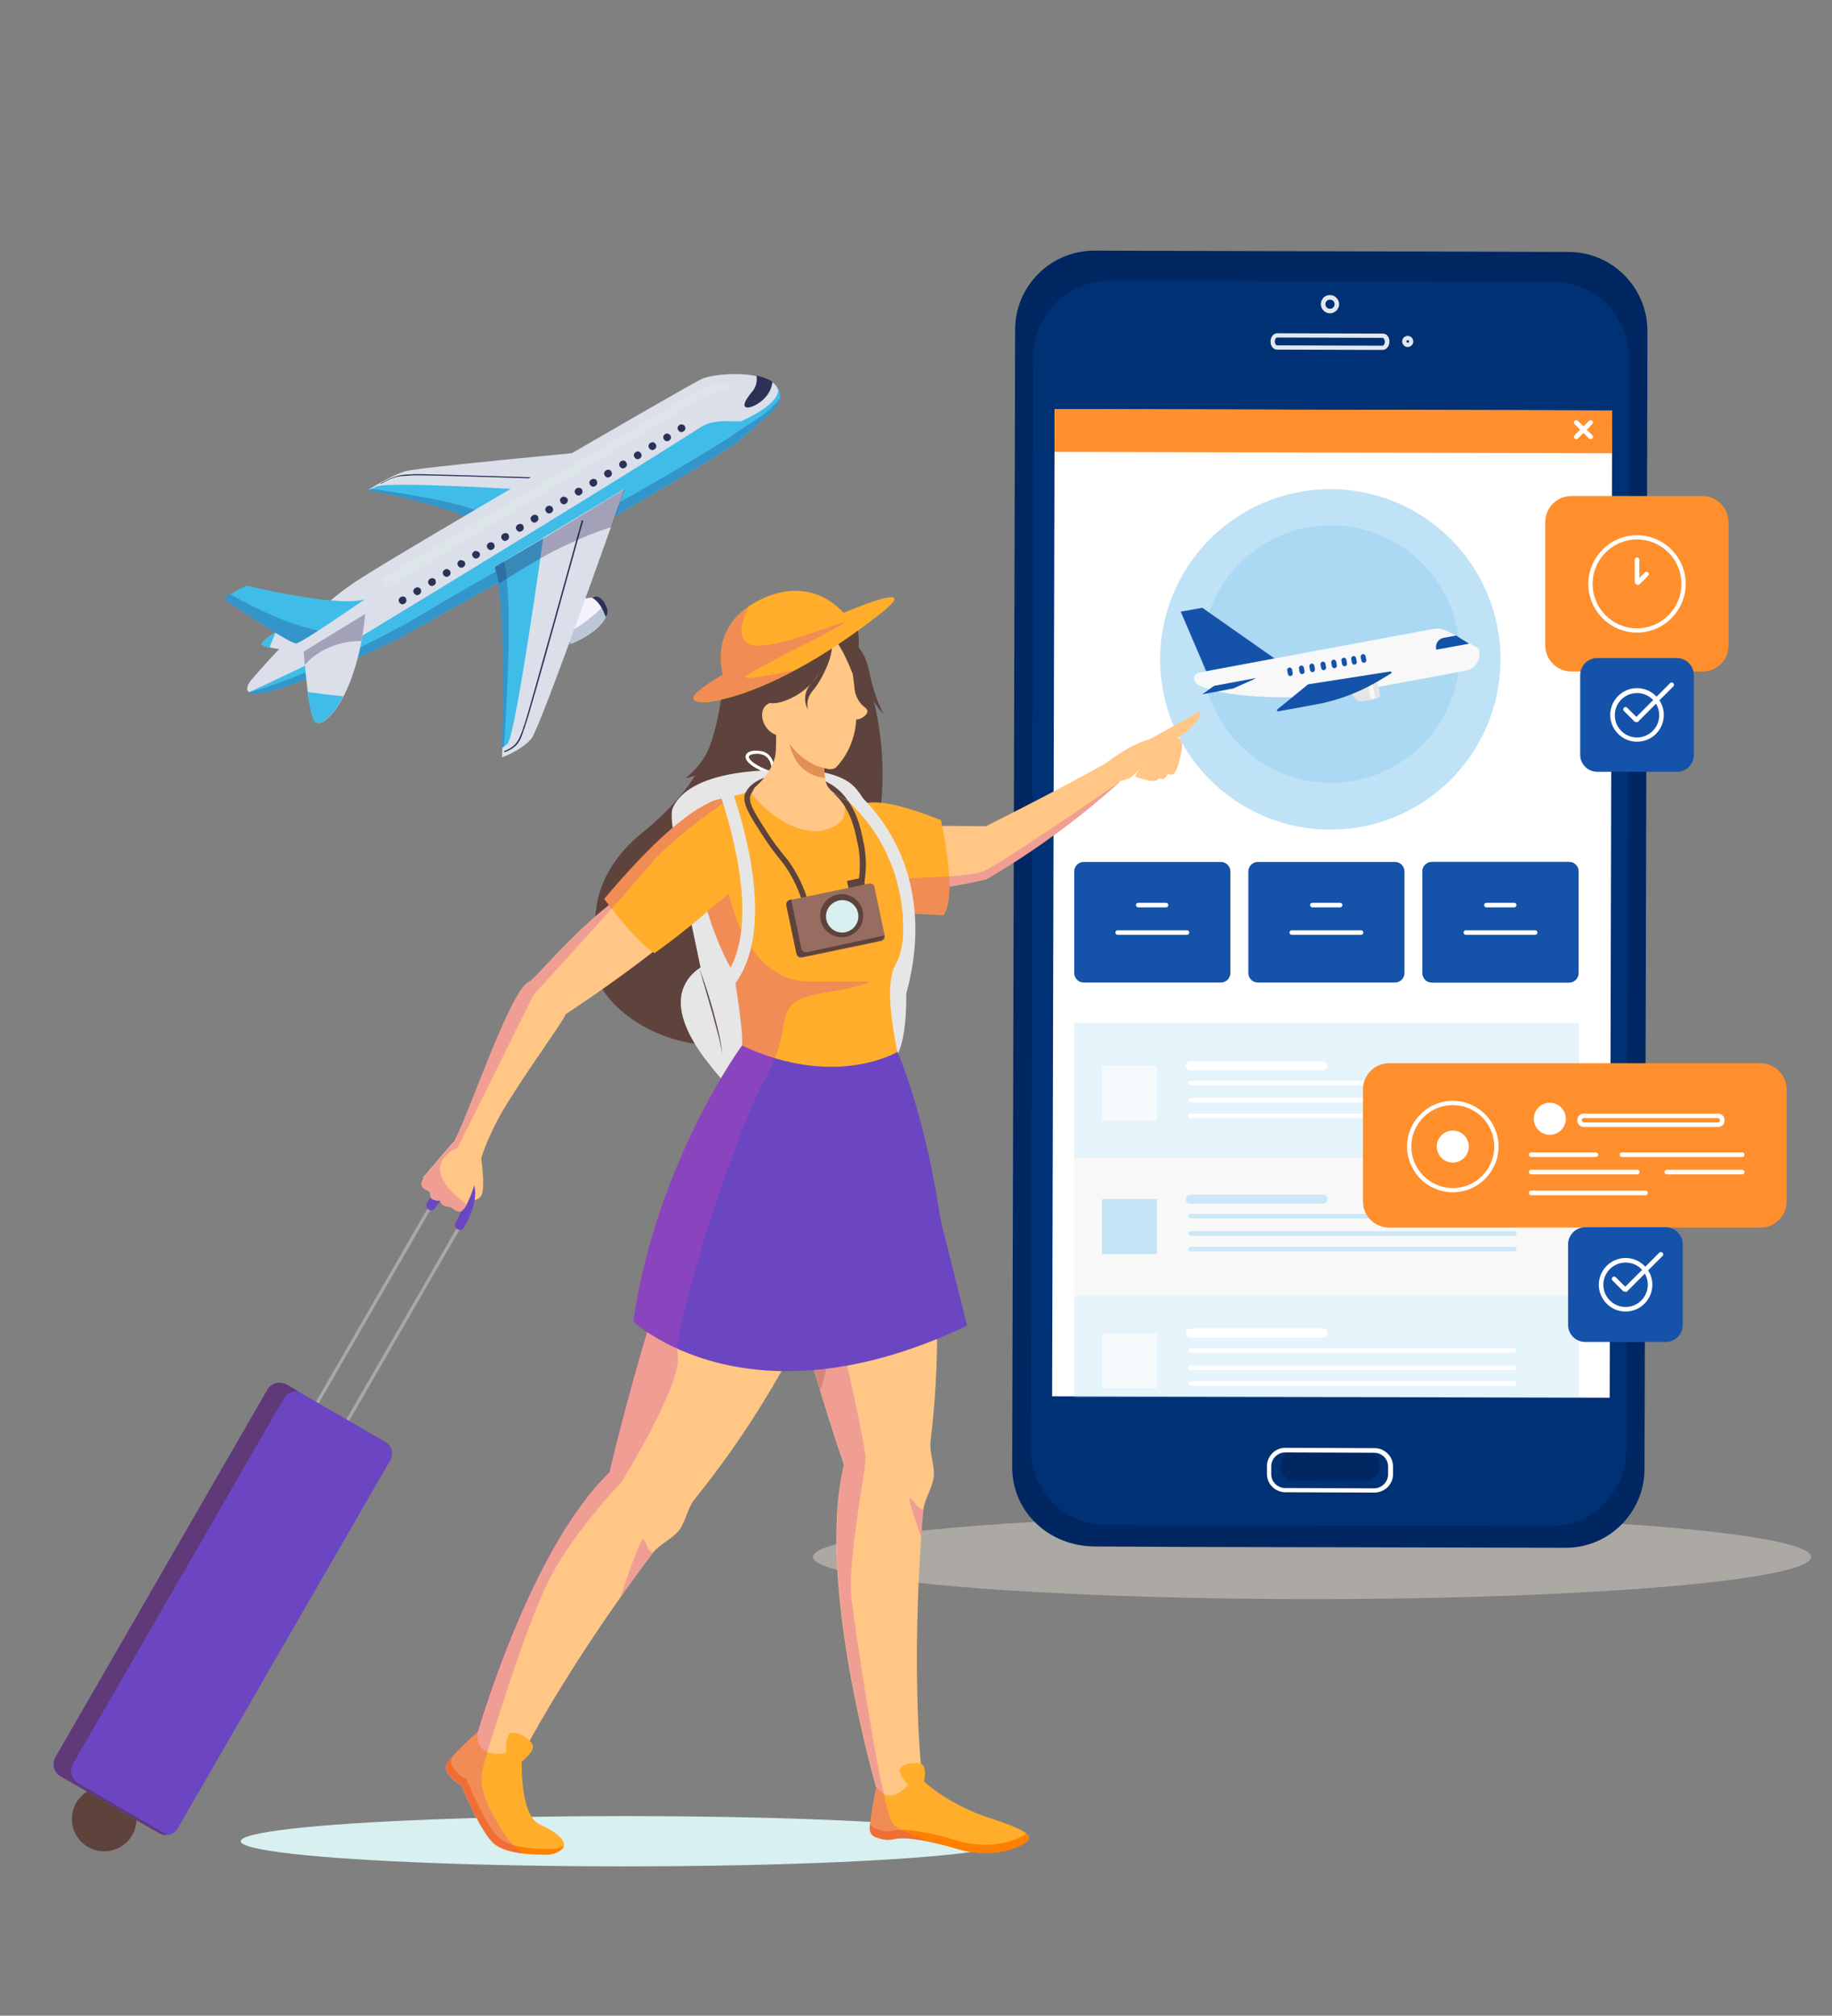 <?xml version="1.0" encoding="utf-8"?>
<!-- Generator: Adobe Illustrator 24.1.1, SVG Export Plug-In . SVG Version: 6.00 Build 0)  -->
<svg version="1.1" id="Layer_1" xmlns="http://www.w3.org/2000/svg" xmlns:xlink="http://www.w3.org/1999/xlink" x="0px" y="0px"
	 viewBox="0 0 560.9 616.9" style="enable-background:new 0 0 560.9 616.9;" xml:space="preserve">
<rect x="0" y="0" width="560.9" height="616.9" fill="#808080" stroke="none"/>
<style type="text/css">
	.st0{fill:#DBDFE9;}
	.st1{fill:#40BCE9;}
	.st2{fill:#2B3256;}
	.st3{fill:#3395CA;}
	.st4{fill:#F5F2FB;}
	.st5{fill:#BDC6D7;}
	.st6{opacity:0.32;fill:#291F4F;enable-background:new    ;}
	.st7{fill:#DDE5E8;}
	.st8{opacity:0.44;fill:#E4DDD3;}
	.st9{fill:#002761;}
	.st10{fill:#003174;}
	.st11{opacity:0.89;fill:#FFFFFF;}
	.st12{fill:#FFFFFF;}
	.st13{fill:#1553AA;}
	.st14{opacity:0.27;fill:#A2D5F2;}
	.st15{opacity:0.6;}
	.st16{fill:#F8F8F8;}
	.st17{fill:#A2D5F2;}
	.st18{opacity:0.51;fill:#A2D5F2;}
	.st19{fill:#FF8F2D;}
	.st20{opacity:0.69;fill:#A2D5F2;}
	.st21{fill:#1253A8;}
	.st22{fill:#E5E5E5;}
	.st23{opacity:0.25;fill:#FF8000;}
	.st24{fill:#FF8000;}
	.st25{fill:#FFAE68;}
	.st26{fill:#FF8326;}
	.st27{fill:#FF7E00;}
	.st28{fill:#EAEAEA;}
	.st29{fill:#001F49;}
	.st30{fill:none;stroke:#823743;stroke-linecap:round;stroke-miterlimit:10;}
	.st31{fill:#FF8123;}
	.st32{opacity:0.46;fill:#FF8B1E;}
	.st33{fill:#FF8B1E;}
	.st34{fill:#D8F0EF;}
	.st35{fill:#5E433C;}
	.st36{fill:#FFC685;}
	.st37{fill:#FFAD2B;}
	.st38{opacity:0.3;fill:#CC41B6;}
	.st39{fill:none;stroke:#A8A8A8;stroke-miterlimit:10;}
	.st40{fill:none;stroke:#6C46C2;stroke-width:3;stroke-linecap:round;stroke-miterlimit:10;}
	.st41{fill:#6C46C2;}
	.st42{fill:#E6E6E6;}
	.st43{opacity:0.17;fill:#4F0F14;}
	.st44{fill:#E09153;}
	.st45{fill:none;}
	.st46{fill:#5F3978;}
	.st47{fill:#976C61;}
</style>
<g>
	<path class="st0" d="M109,183.4l-19.7,15.7c0,0-9.5-0.8-9-2.2C80.6,195.7,87.6,190,109,183.4z"/>
	<path class="st1" d="M84.5,193.3c-2.7,1.7-4.2,3.1-4.4,3.7c-0.1,0.5,1,1,2.4,1.3C83,196.8,83.8,195,84.5,193.3z"/>
	<path class="st0" d="M181.5,138.1c0,0-52.9,4.9-57.4,6.1c-4.3,1.3-11.2,5.6-11.2,5.6s31.5,5.7,33.4,11.1L181.5,138.1z"/>
	<g>
		<path class="st2" d="M168.8,146.6c-0.5,0-39.3-1.3-42.5-1.1c-0.3,0-0.6,0-1.1,0.1c-2.7,0.1-4.3,0-8.6,2.5l0-0.2
			c4.5-2.5,6.2-2.6,8.9-2.7c0.3,0,0.6,0,1.1-0.1c3.2-0.1,42,1.2,42.5,1.1L168.8,146.6z"/>
	</g>
	<path class="st1" d="M112.8,150c0.9-0.4,1.6-0.7,2.5-1.1c4-1.7,47.2,1.1,47.2,1.1l-16,11C145,156.7,120.2,151.4,112.8,150z"/>
	<path class="st3" d="M149.3,158.3c-3.1-4-27.8-7.6-35.6-8.7c-0.3,0.2-0.6,0.2-0.9,0.4c7.1,1.4,30.1,6.4,33.4,10.5
		C147.3,159.8,148.3,159,149.3,158.3z"/>
	<g>
		<g>
			<path class="st4" d="M185.4,184.9c-0.4-0.6-3-4.6-11.9,0.8c-9.4,5.8-8.8,11.3-8.8,11.5l0,0l0,0l0,0l0,0c0.2,0.1,4.8,3.3,14.3-2.2
				C188.3,189.5,185.5,185.2,185.4,184.9z"/>
			<path class="st5" d="M185.4,184.9c0,0-4.4,4.5-9,7.3c-4.9,3-8.8,4.4-11.8,4.7c0,0.2,0,0.3,0,0.3l0,0l0,0l0,0l0,0
				c0.2,0.1,4.8,3.3,14.3-2.2C188.3,189.5,185.5,185.2,185.4,184.9z"/>
			<path class="st2" d="M185.4,188.8c0,0,0.7-1,0.6-1.4c0.2-1.4-1.2-4.2-3.1-4.8c-0.5-0.1-1.6,0.3-1.6,0.3
				C183.3,184.1,184.7,186.5,185.4,188.8z"/>
		</g>
		<path class="st6" d="M171.1,187.3c-6,4.4-6.5,8.4-6.5,9.6l0,0c0,0.2,0,0.3,0,0.3l0,0l0,0l0,0l0,0c0.2,0.1,3.5,2.3,10.3-0.2
			C172.5,194.6,171.3,190.9,171.1,187.3z"/>
	</g>
	<path class="st0" d="M76.6,208.5c0,0,17.3-20.8,32.9-30.9c15.6-10.1,100.5-59.3,105.1-61.5c4.5-2.2,20.3-2.8,23.3,2.4
		c3,5.4-3.3,8.3-10.5,15.3c-7.2,6.8-105.8,61.7-105.8,61.7S68,221.5,76.6,208.5z"/>
	<path class="st1" d="M238.1,118.5c0,0,2.5,4.1-10.9,10.3c-1.3,0.6-8.3-1-12.6,1.9c-21.2,13.6-78,48.3-100.6,62
		c-6.2,3.8-12.6,7.2-19.2,10.4l-18.6,8.8c4.5,3.6,45.6-16.3,45.6-16.3s98.6-54.9,105.8-61.7C234.8,126.8,241.1,123.7,238.1,118.5z"
		/>
	<g>
		<path class="st3" d="M238.3,118.8c0-0.2,0-0.2-0.2-0.3C238.1,118.7,238.1,118.7,238.3,118.8L238.3,118.8z"/>
		<path class="st3" d="M226.2,131.9c-11.1,7.9-47.6,28.1-75.7,43.8c-10.3,5.7-20.8,12.1-26.4,15.3c-32.3,17.5-48,20.9-48,20.9
			c4.5,3.6,45.6-16.3,45.6-16.3s98.6-54.9,105.8-61.7c5.5-5.3,10.6-8.3,11.2-11.8C234.4,127.2,232.9,127.3,226.2,131.9z"/>
	</g>
	<path class="st2" d="M231.6,114.9c0.2,1.2,0.2,3-1.1,4.7c-2.4,2.8-3.7,5.3-1.3,5.1c2-0.2,6.9-3.1,7.3-7.9
		C235.3,116,233.6,115.4,231.6,114.9z"/>
	<path class="st1" d="M111.7,183.4c0,0-18.9,13.1-20.9,13.5c-1.8,0.3-17.6-10.4-21.4-13.2c-0.5-0.3-0.4-0.9,0.1-1.2
		c1.7-1.1,5.5-3.3,6.3-3.2C76.7,179.5,103.6,186,111.7,183.4z"/>
	<path class="st3" d="M70.4,181.8c-0.4,0.2-0.7,0.5-1,0.7c-0.4,0.3-0.5,1-0.1,1.2c3.9,2.7,19.8,13.5,21.4,13.2
		c0.7-0.2,3.4-1.8,6.7-3.9C87.8,190.9,79.1,186.7,70.4,181.8z"/>
	<g>
		<path class="st2" d="M123,182.6c-0.7,0.2-1.1,0.9-0.9,1.4c0.2,0.7,0.9,1.1,1.4,0.9c0.7-0.2,1.1-0.9,0.9-1.4
			C124.4,182.8,123.6,182.4,123,182.6z"/>
		<path class="st2" d="M127.5,179.8c-0.7,0.2-1.1,0.9-0.9,1.4c0.2,0.7,0.9,1.1,1.4,0.9c0.7-0.2,1.1-0.9,0.9-1.4
			C128.9,180,128.1,179.6,127.5,179.8z"/>
		<path class="st2" d="M132,177c-0.7,0.2-1.1,0.9-0.9,1.4c0.2,0.7,0.9,1.1,1.4,0.9c0.7-0.2,1.1-0.9,0.9-1.4
			C133.4,177.2,132.6,176.8,132,177z"/>
		<path class="st2" d="M136.5,174.2c-0.7,0.2-1.1,0.9-0.9,1.4c0.2,0.7,0.9,1.1,1.4,0.9c0.7-0.2,1.1-0.9,0.9-1.4
			C137.9,174.6,137.1,174,136.5,174.2z"/>
		<path class="st2" d="M141,171.4c-0.7,0.2-1.1,0.9-0.9,1.4c0.2,0.7,0.9,1.1,1.4,0.9c0.7-0.2,1.1-0.9,0.9-1.4
			C142.4,171.8,141.6,171.4,141,171.4z"/>
		<path class="st2" d="M145.5,168.6c-0.7,0.2-1.1,0.9-0.9,1.4c0.2,0.7,0.9,1.1,1.4,0.9c0.7-0.2,1.1-0.9,0.9-1.4
			C146.9,169,146.2,168.6,145.5,168.6z"/>
		<path class="st2" d="M150,166c-0.7,0.2-1.1,0.9-0.9,1.4c0.2,0.7,0.9,1.1,1.4,0.9c0.7-0.2,1.1-0.9,0.9-1.4
			C151.3,166.2,150.7,165.8,150,166z"/>
		<path class="st2" d="M154.4,163.2c-0.7,0.2-1.1,0.9-0.9,1.4c0.2,0.7,0.9,1.1,1.4,0.9c0.7-0.2,1.1-0.9,0.9-1.4
			C155.8,163.4,155.2,163,154.4,163.2z"/>
		<path class="st2" d="M158.9,160.4c-0.7,0.2-1.1,0.9-0.9,1.4c0.2,0.7,0.9,1.1,1.4,0.9c0.7-0.2,1.1-0.9,0.9-1.4
			C160.3,160.6,159.7,160.2,158.9,160.4z"/>
		<path class="st2" d="M163.4,157.6c-0.7,0.2-1.1,0.9-0.9,1.4c0.2,0.7,0.9,1.1,1.4,0.9c0.7-0.2,1.1-0.9,0.9-1.4
			C164.8,157.8,164.2,157.4,163.4,157.6z"/>
		<path class="st2" d="M167.9,154.8c-0.7,0.2-1.1,0.9-0.9,1.4c0.2,0.7,0.9,1.1,1.4,0.9c0.7-0.2,1.1-0.9,0.9-1.4
			C169.3,155.2,168.6,154.6,167.9,154.8z"/>
		<path class="st2" d="M172.4,152c-0.7,0.2-1.1,0.9-0.9,1.4c0.2,0.7,0.9,1.1,1.4,0.9c0.7-0.2,1.1-0.9,0.9-1.4
			C173.8,152.4,173.1,152,172.4,152z"/>
		<path class="st2" d="M176.9,149.3c-0.7,0.2-1.1,0.9-0.9,1.4c0.2,0.7,0.9,1.1,1.4,0.9c0.7-0.2,1.1-0.9,0.9-1.4
			C178.3,149.6,177.6,149.2,176.9,149.3z"/>
		<path class="st2" d="M181.4,146.6c-0.7,0.2-1.1,0.9-0.9,1.4c0.2,0.7,0.9,1.1,1.4,0.9c0.7-0.2,1.1-0.9,0.9-1.4
			C182.8,146.8,182.1,146.4,181.4,146.6z"/>
		<path class="st2" d="M185.9,143.8c-0.7,0.2-1.1,0.9-0.9,1.4c0.2,0.7,0.9,1.1,1.4,0.9c0.7-0.2,1.1-0.9,0.9-1.4
			C187.2,144,186.6,143.6,185.9,143.8z"/>
		<path class="st2" d="M190.5,141c-0.7,0.2-1.1,0.9-0.9,1.4c0.2,0.7,0.9,1.1,1.4,0.9c0.7-0.2,1.1-0.9,0.9-1.4
			C191.7,141.2,191.1,140.8,190.5,141z"/>
		<path class="st2" d="M195,138.2c-0.7,0.2-1.1,0.9-0.9,1.4c0.2,0.7,0.9,1.1,1.4,0.9c0.7-0.2,1.1-0.9,0.9-1.4
			C196.2,138.4,195.6,138,195,138.2z"/>
		<path class="st2" d="M199.5,135.4c-0.7,0.2-1.1,0.9-0.9,1.4c0.2,0.7,0.9,1.1,1.4,0.9c0.7-0.2,1.1-0.9,0.9-1.4
			C200.7,135.6,200.1,135.2,199.5,135.4z"/>
		<path class="st2" d="M204,132.7c-0.7,0.2-1.1,0.9-0.9,1.4c0.2,0.7,0.9,1.1,1.4,0.9c0.7-0.2,1.1-0.9,0.9-1.4
			C205.2,133,204.6,132.6,204,132.7z"/>
		<path class="st2" d="M208.4,129.9c-0.7,0.2-1.1,0.9-0.9,1.4c0.2,0.7,0.9,1.1,1.4,0.9c0.7-0.2,1.1-0.9,0.9-1.4
			C209.7,130.2,209.1,129.8,208.4,129.9z"/>
	</g>
	<path class="st0" d="M111.9,188l-18.8,11.5c0,0,1.1,20.7,3.9,21.7C99.6,222.3,109.1,213.5,111.9,188z"/>
	<path class="st6" d="M110.6,196.2c0.6-2.5,0.9-5.2,1.2-8.3l-18.8,11.5c0,0,0.1,1.7,0.3,4.1C97.3,198.8,104.4,196,110.6,196.2z"/>
	<path class="st1" d="M94.1,211.8c0.7,4.7,1.5,8.8,2.7,9.4c1.6,0.6,5-1.8,8.3-8.1C101.4,212.7,97.8,212.3,94.1,211.8z"/>
	<g>
		<g>
			<path class="st0" d="M191.2,149.6c0,0-25.5,72.5-28.4,76.3c-2.8,3.6-9.1,5.9-9.1,5.9s2.1-50-2.4-58.2L191.2,149.6z"/>
			<path class="st1" d="M153.8,228.9c0.6-0.5,1-0.8,1.6-1.3c2.5-2.5,10.9-62.9,10.9-62.9l-14.9,8.9
				C154.9,180.6,154.1,218.1,153.8,228.9z"/>
			<path class="st3" d="M154.3,228.3c0.8-11.2,2.8-46,0-56.5l-2.9,1.8c0,0.3,0.2,0.7,0.2,1c3.1,8.9,2.4,43.1,2,53.9
				c0,0.2,0,0.3,0,0.3C153.9,228.7,154.2,228.4,154.3,228.3z"/>
			<g>
				<path class="st2" d="M154.5,230.2l-0.2-0.3c4-1.5,4.6-3.6,5.8-6.8c0.1-0.5,0.2-0.8,0.4-1.2c1.4-3.9,17.4-61.9,17.6-62.6l0.5,0
					c-0.3,0.6-16.2,58.9-17.8,62.8c-0.1,0.5-0.2,0.8-0.4,1.2C159.4,226.5,158.6,228.7,154.5,230.2z"/>
			</g>
		</g>
		<path class="st6" d="M151.5,173.5c0,0,0.6,2.1,0.7,2.5c0.2,0.7,0.3,1.6,0.5,2.5c0.2,0,0,0,0.2,0c5.4-3.3,10.4-6.6,16.4-9.7
			c5.3-2.7,12-5.7,17.9-7.5c2.5-7,4.2-11.7,4.2-11.7l-24.9,15.1l0,0L151.5,173.5z"/>
	</g>
	<path class="st7" d="M223,117.9c0,0-4.8-1.1-8.7,1.2c-3.9,2.3-97.5,58-97.5,58l0.9,3.4c0,0,96.8-58.5,97.7-59
		C216.2,120.9,224.9,118.8,223,117.9z"/>
</g>
<ellipse class="st8" cx="401.7" cy="476.5" rx="152.8" ry="12.9"/>
<g>
	<g>
		<g>
			<g>
				<path class="st9" d="M504.9,191.7L504.9,191.7c-1,0-1.8-0.8-1.8-1.8l0.1-26c0-1,0.8-1.8,1.8-1.8l0,0c1,0,1.8,0.8,1.8,1.8
					l-0.1,26C506.6,190.9,505.8,191.7,504.9,191.7z"/>
			</g>
			<path class="st9" d="M479.2,473.7c-29.4-0.1-58.8-0.1-88.3-0.2c-18.6,0-37.2-0.1-55.8-0.2c-13.6-0.1-25.2-10.2-25.2-24.3
				l0.9-348.1c0-13.4,10.9-24.2,24.3-24.2l145.1,0.4c13.4,0,24.2,10.9,24.2,24.3l-0.9,348.1C503.5,462.9,492.6,473.8,479.2,473.7z"
				/>
			<path class="st10" d="M475,467l-136.6-0.3c-12.6,0-22.8-10.5-22.8-23.3l0.8-334.2c0-12.8,10.3-23.2,22.9-23.2l136.6,0.3
				c12.6,0,22.8,10.5,22.8,23.3l-0.8,334.2C497.8,456.6,487.6,467,475,467z"/>
			<g>
				<g>
					<path class="st11" d="M407.2,95.9C407.2,95.9,407.2,95.9,407.2,95.9c-1.5,0-2.8-1.3-2.8-2.8c0-0.7,0.3-1.4,0.8-2
						c0.5-0.5,1.2-0.8,2-0.8c0,0,0,0,0,0c1.5,0,2.8,1.3,2.8,2.8C410,94.6,408.7,95.9,407.2,95.9z M407.2,91.7c-0.4,0-0.7,0.1-1,0.4
						c-0.3,0.3-0.4,0.6-0.4,1c0,0.8,0.6,1.4,1.4,1.4c0,0,0,0,0,0c0.8,0,1.4-0.6,1.4-1.4C408.6,92.3,408,91.7,407.2,91.7
						C407.2,91.7,407.2,91.7,407.2,91.7z"/>
					<path class="st11" d="M431,106.2c-0.5,0-0.9-0.2-1.2-0.5c-0.3-0.3-0.5-0.8-0.5-1.2c0-1,0.8-1.7,1.7-1.7c0,0,0,0,0,0
						c0.5,0,0.9,0.2,1.2,0.5c0.3,0.3,0.5,0.8,0.5,1.2c0,0.5-0.2,0.9-0.5,1.2C431.9,106,431.4,106.2,431,106.2z M431,104.1
						c-0.2,0-0.4,0.2-0.4,0.4c0,0.2,0.2,0.4,0.4,0.4c0,0,0,0,0,0c0.1,0,0.2,0,0.3-0.1c0.1-0.1,0.1-0.2,0.1-0.3c0-0.1,0-0.2-0.1-0.3
						C431.2,104.1,431.1,104.1,431,104.1L431,104.1z"/>
					<path class="st11" d="M423.3,107.1C423.3,107.1,423.3,107.1,423.3,107.1L391,107c-0.6,0-1.2-0.3-1.5-0.8
						c-0.4-0.5-0.5-1.1-0.5-1.7c0-1.4,0.9-2.5,2.1-2.5c0,0,0,0,0,0l32.3,0.1c0.6,0,1.2,0.3,1.5,0.8c0.4,0.5,0.5,1.1,0.5,1.7
						C425.4,105.9,424.5,107.1,423.3,107.1z M391,103.3c-0.3,0-0.7,0.5-0.7,1.2c0,0.3,0.1,0.7,0.3,0.9c0.1,0.1,0.2,0.3,0.4,0.3
						l32.3,0.1c0,0,0,0,0,0c0.3,0,0.7-0.5,0.7-1.2c0-0.3-0.1-0.7-0.3-0.9c-0.1-0.1-0.2-0.3-0.4-0.3L391,103.3
						C391,103.3,391,103.3,391,103.3z"/>
				</g>
			</g>
			<g>
				<path class="st9" d="M392.1,448.5L392.1,448.5c0-2.6,2.1-4.7,4.7-4.7l20.8,0.1c2.6,0,4.7,2.1,4.7,4.7l0,0c0,2.6-2.1,4.7-4.7,4.7
					l-20.8-0.1C394.2,453.2,392.1,451.1,392.1,448.5z"/>
				<path class="st12" d="M420.8,456.8C420.8,456.8,420.8,456.8,420.8,456.8l-27.3-0.1c-1.5,0-2.9-0.6-4-1.7c-1.1-1.1-1.6-2.5-1.6-4
					l0-2.3c0-1.5,0.6-2.9,1.7-4c1.1-1.1,2.5-1.6,4-1.6c0,0,0,0,0,0l27.3,0.1c1.5,0,2.9,0.6,4,1.7c1.1,1.1,1.6,2.5,1.6,4l0,2.3
					c0,1.5-0.6,2.9-1.7,4C423.7,456.2,422.3,456.8,420.8,456.8z M393.5,444.5c-2.3,0-4.3,1.9-4.3,4.3l0,2.3c0,1.1,0.4,2.2,1.2,3
					c0.8,0.8,1.9,1.3,3,1.3l27.3,0.1c0,0,0,0,0,0c2.3,0,4.3-1.9,4.3-4.3l0-2.3c0-1.1-0.4-2.2-1.2-3c-0.8-0.8-1.9-1.3-3-1.3
					L393.5,444.5C393.5,444.5,393.5,444.5,393.5,444.5z"/>
			</g>
		</g>
		
			<rect x="256.8" y="191.1" transform="matrix(2.517396e-03 -1 1 2.517396e-03 130.38 683.651)" class="st12" width="302.1" height="170.7"/>
		<g>
			<g>
				<g>
					<g>
						<path class="st13" d="M427.1,300.7h-42c-1.6,0-2.9-1.3-2.9-2.9v-31.1c0-1.6,1.3-2.9,2.9-2.9h42c1.6,0,2.9,1.3,2.9,2.9v31.1
							C430,299.4,428.7,300.7,427.1,300.7z"/>
					</g>
					<path class="st12" d="M410.3,277.7h-8.5c-0.4,0-0.7-0.3-0.7-0.7c0-0.4,0.3-0.7,0.7-0.7h8.5c0.4,0,0.7,0.3,0.7,0.7
						C411,277.4,410.7,277.7,410.3,277.7z"/>
					<path class="st12" d="M416.7,286.1h-21.2c-0.4,0-0.7-0.3-0.7-0.7c0-0.4,0.3-0.7,0.7-0.7h21.2c0.4,0,0.7,0.3,0.7,0.7
						C417.4,285.8,417.1,286.1,416.7,286.1z"/>
				</g>
				<g>
					<g>
						<path class="st13" d="M373.8,300.7h-42c-1.6,0-2.9-1.3-2.9-2.9v-31.1c0-1.6,1.3-2.9,2.9-2.9h42c1.6,0,2.9,1.3,2.9,2.9v31.1
							C376.7,299.4,375.4,300.7,373.8,300.7z"/>
					</g>
					<path class="st12" d="M357,277.7h-8.5c-0.4,0-0.7-0.3-0.7-0.7c0-0.4,0.3-0.7,0.7-0.7h8.5c0.4,0,0.7,0.3,0.7,0.7
						C357.7,277.4,357.4,277.7,357,277.7z"/>
					<path class="st12" d="M363.4,286.1h-21.2c-0.4,0-0.7-0.3-0.7-0.7c0-0.4,0.3-0.7,0.7-0.7h21.2c0.4,0,0.7,0.3,0.7,0.7
						C364.1,285.8,363.8,286.1,363.4,286.1z"/>
				</g>
				<g>
					<g>
						<path class="st13" d="M480.4,300.7h-42c-1.6,0-2.9-1.3-2.9-2.9v-31.1c0-1.6,1.3-2.9,2.9-2.9h42c1.6,0,2.9,1.3,2.9,2.9v31.1
							C483.3,299.4,482,300.7,480.4,300.7z"/>
					</g>
					<path class="st12" d="M463.6,277.7h-8.5c-0.4,0-0.7-0.3-0.7-0.7c0-0.4,0.3-0.7,0.7-0.7h8.5c0.4,0,0.7,0.3,0.7,0.7
						C464.3,277.4,464,277.7,463.6,277.7z"/>
					<path class="st12" d="M470,286.1h-21.2c-0.4,0-0.7-0.3-0.7-0.7c0-0.4,0.3-0.7,0.7-0.7H470c0.4,0,0.7,0.3,0.7,0.7
						C470.7,285.8,470.4,286.1,470,286.1z"/>
				</g>
				<g>
					<g>
						<path class="st13" d="M480.4,300.7h-42c-1.6,0-2.9-1.3-2.9-2.9v-31.1c0-1.6,1.3-2.9,2.9-2.9h42c1.6,0,2.9,1.3,2.9,2.9v31.1
							C483.3,299.4,482,300.7,480.4,300.7z"/>
					</g>
					<path class="st12" d="M463.6,277.7h-8.5c-0.4,0-0.7-0.3-0.7-0.7c0-0.4,0.3-0.7,0.7-0.7h8.5c0.4,0,0.7,0.3,0.7,0.7
						C464.3,277.4,464,277.7,463.6,277.7z"/>
					<path class="st12" d="M470,286.1h-21.2c-0.4,0-0.7-0.3-0.7-0.7c0-0.4,0.3-0.7,0.7-0.7H470c0.4,0,0.7,0.3,0.7,0.7
						C470.7,285.8,470.4,286.1,470,286.1z"/>
				</g>
				<g>
					<rect x="328.9" y="313.1" class="st14" width="154.5" height="42.2"/>
					<g>
						<g class="st15">
							<rect x="337.4" y="326.2" class="st12" width="16.8" height="16.8"/>
						</g>
						<path class="st12" d="M405,327.6h-40.5c-0.8,0-1.4-0.6-1.4-1.4c0-0.8,0.6-1.4,1.4-1.4H405c0.8,0,1.4,0.6,1.4,1.4
							C406.4,327,405.8,327.6,405,327.6z"/>
						<path class="st12" d="M463.6,337.4h-99.1c-0.4,0-0.7-0.3-0.7-0.7c0-0.4,0.3-0.7,0.7-0.7h99.1c0.4,0,0.7,0.3,0.7,0.7
							C464.3,337.1,464,337.4,463.6,337.4z"/>
						<path class="st12" d="M463.6,332.2h-99.1c-0.4,0-0.7-0.3-0.7-0.7c0-0.4,0.3-0.7,0.7-0.7h99.1c0.4,0,0.7,0.3,0.7,0.7
							C464.3,331.9,464,332.2,463.6,332.2z"/>
						<path class="st12" d="M463.6,342.2h-99.1c-0.4,0-0.7-0.3-0.7-0.7c0-0.4,0.3-0.7,0.7-0.7h99.1c0.4,0,0.7,0.3,0.7,0.7
							C464.3,341.9,464,342.2,463.6,342.2z"/>
					</g>
				</g>
				<g>
					<rect x="328.9" y="396.5" class="st14" width="154.5" height="31.2"/>
					<g>
						<g class="st15">
							<rect x="337.4" y="408.1" class="st12" width="16.8" height="16.8"/>
						</g>
						<path class="st12" d="M405,409.4h-40.5c-0.8,0-1.4-0.6-1.4-1.4c0-0.8,0.6-1.4,1.4-1.4H405c0.8,0,1.4,0.6,1.4,1.4
							C406.4,408.8,405.8,409.4,405,409.4z"/>
						<path class="st12" d="M463.6,419.3h-99.1c-0.4,0-0.7-0.3-0.7-0.7c0-0.4,0.3-0.7,0.7-0.7h99.1c0.4,0,0.7,0.3,0.7,0.7
							C464.3,419,464,419.3,463.6,419.3z"/>
						<path class="st12" d="M463.6,414h-99.1c-0.4,0-0.7-0.3-0.7-0.7c0-0.4,0.3-0.7,0.7-0.7h99.1c0.4,0,0.7,0.3,0.7,0.7
							C464.3,413.7,464,414,463.6,414z"/>
						<path class="st12" d="M463.6,424.1h-99.1c-0.4,0-0.7-0.3-0.7-0.7c0-0.4,0.3-0.7,0.7-0.7h99.1c0.4,0,0.7,0.3,0.7,0.7
							C464.3,423.8,464,424.1,463.6,424.1z"/>
					</g>
				</g>
				<g>
					<g>
						<rect x="328.9" y="354.3" class="st16" width="154.5" height="42.2"/>
					</g>
					<g>
						<g class="st15">
							<rect x="337.4" y="367" class="st17" width="16.8" height="16.8"/>
						</g>
						<path class="st18" d="M405,368.4h-40.5c-0.8,0-1.4-0.6-1.4-1.4c0-0.8,0.6-1.4,1.4-1.4H405c0.8,0,1.4,0.6,1.4,1.4
							C406.4,367.7,405.8,368.4,405,368.4z"/>
						<path class="st18" d="M463.6,378.2h-99.1c-0.4,0-0.7-0.3-0.7-0.7c0-0.4,0.3-0.7,0.7-0.7h99.1c0.4,0,0.7,0.3,0.7,0.7
							C464.3,377.9,464,378.2,463.6,378.2z"/>
						<path class="st18" d="M463.6,372.9h-99.1c-0.4,0-0.7-0.3-0.7-0.7c0-0.4,0.3-0.7,0.7-0.7h99.1c0.4,0,0.7,0.3,0.7,0.7
							C464.3,372.6,464,372.9,463.6,372.9z"/>
						<path class="st18" d="M463.6,383h-99.1c-0.4,0-0.7-0.3-0.7-0.7c0-0.4,0.3-0.7,0.7-0.7h99.1c0.4,0,0.7,0.3,0.7,0.7
							C464.3,382.7,464,383,463.6,383z"/>
					</g>
				</g>
			</g>
		</g>
		<g>
			
				<rect x="401.7" y="46.6" transform="matrix(2.516571e-03 -1 1 2.516571e-03 275.259 539.87)" class="st19" width="13.1" height="170.7"/>
			<g>
				<path class="st12" d="M487,134.4c-0.2,0-0.4-0.1-0.5-0.2l-4.4-4.4c-0.3-0.3-0.3-0.7,0-1c0.3-0.3,0.7-0.3,1,0l4.4,4.4
					c0.3,0.3,0.3,0.7,0,1C487.3,134.4,487.1,134.4,487,134.4z"/>
				<path class="st12" d="M482.6,134.4c-0.2,0-0.4-0.1-0.5-0.2c-0.3-0.3-0.3-0.7,0-1l4.4-4.4c0.3-0.3,0.7-0.3,1,0
					c0.3,0.3,0.3,0.7,0,1l-4.4,4.4C482.9,134.4,482.8,134.4,482.6,134.4z"/>
			</g>
		</g>
		<g>
			<circle class="st20" cx="407.3" cy="201.8" r="52.1"/>
			
				<ellipse transform="matrix(0.162 -0.987 0.987 0.162 143.928 569.76)" class="st20" cx="407.3" cy="200.2" rx="39.4" ry="39.4"/>
			<g>
				<path class="st16" d="M449.1,205.2l-38.3,7.1c-9.3,1.7-34.7,1.9-43.6-2.5l0,0c-2.3-1.1-2.1-3.6,0.2-4l71.3-13.3
					c1.6-0.3,3.4,0,4.9,0.9l8.5,4.7c0.5,0.3,0.9,0.8,0.9,1.5C453.1,202.4,451.5,204.7,449.1,205.2z"/>
				<polygon class="st13" points="361.5,187.2 369.3,205.4 390.2,201.5 368.1,186 				"/>
				<path class="st13" d="M384.1,207.6l-12.4,2.3l-3.6,2.6l9.5-1.8l6.5-2.9C384.4,207.8,384.3,207.5,384.1,207.6z"/>
				<path class="st21" d="M449.8,197l-9.9,1.8c-0.1,0-0.2,0-0.2-0.2l0,0c-0.3-1.6,0.7-3.1,2.3-3.4l3.8-0.7L449.8,197z"/>
				<path class="st22" d="M421.5,213.8l-4.1,0.8c-1.6,0.3-3.1-0.8-3.4-2.4l0,0c-0.2-1.1,0.5-2.1,1.6-2.3l3.9-0.7l1.4-0.3
					c0.5-0.1,1,0.3,1.1,0.8l0.5,2.6C422.6,213,422.2,213.7,421.5,213.8z"/>
				
					<rect x="419.3" y="209.1" transform="matrix(0.983 -0.183 0.183 0.983 -31.621 80.491)" class="st16" width="1.4" height="4.7"/>
				<path class="st13" d="M395.2,206.9L395.2,206.9c-0.4,0.1-0.8-0.2-0.9-0.6l-0.2-1.1c-0.1-0.4,0.2-0.8,0.6-0.9l0,0
					c0.4-0.1,0.8,0.2,0.9,0.6l0.2,1.1C395.8,206.4,395.6,206.8,395.2,206.9z"/>
				<path class="st13" d="M398.8,206.3L398.8,206.3c-0.4,0.1-0.8-0.2-0.9-0.6l-0.2-1.1c-0.1-0.4,0.2-0.8,0.6-0.9l0,0
					c0.4-0.1,0.8,0.2,0.9,0.6l0.2,1.1C399.5,205.8,399.2,206.2,398.8,206.3z"/>
				<path class="st13" d="M402,205.7L402,205.7c-0.4,0.1-0.8-0.2-0.9-0.6l-0.2-1.1c-0.1-0.4,0.2-0.8,0.6-0.9l0,0
					c0.4-0.1,0.8,0.2,0.9,0.6l0.2,1.1C402.6,205.2,402.4,205.6,402,205.7z"/>
				<path class="st13" d="M405.4,205.1L405.4,205.1c-0.4,0.1-0.8-0.2-0.9-0.6l-0.2-1.1c-0.1-0.4,0.2-0.8,0.6-0.9l0,0
					c0.4-0.1,0.8,0.2,0.9,0.6l0.2,1.1C406.1,204.6,405.8,205,405.4,205.1z"/>
				<path class="st13" d="M408.7,204.5L408.7,204.5c-0.4,0.1-0.8-0.2-0.9-0.6l-0.2-1.1c-0.1-0.4,0.2-0.8,0.6-0.9l0,0
					c0.4-0.1,0.8,0.2,0.9,0.6l0.2,1.1C409.4,204,409.1,204.4,408.7,204.5z"/>
				<path class="st13" d="M411.8,203.9L411.8,203.9c-0.4,0.1-0.8-0.2-0.9-0.6l-0.2-1.1c-0.1-0.4,0.2-0.8,0.6-0.9l0,0
					c0.4-0.1,0.8,0.2,0.9,0.6l0.2,1.1C412.5,203.4,412.2,203.8,411.8,203.9z"/>
				<path class="st13" d="M414.8,203.4L414.8,203.4c-0.4,0.1-0.8-0.2-0.9-0.6l-0.2-1.1c-0.1-0.4,0.2-0.8,0.6-0.9l0,0
					c0.4-0.1,0.8,0.2,0.9,0.6l0.2,1.1C415.5,202.9,415.2,203.3,414.8,203.4z"/>
				<path class="st13" d="M417.7,202.8L417.7,202.8c-0.4,0.1-0.8-0.2-0.9-0.6l-0.2-1.1c-0.1-0.4,0.2-0.8,0.6-0.9l0,0
					c0.4-0.1,0.8,0.2,0.9,0.6l0.2,1.1C418.4,202.4,418.1,202.8,417.7,202.8z"/>
				<path class="st13" d="M400.7,209.4c-0.1,0-0.3,0.1-0.4,0.2l-9.2,7.5c-0.3,0.2,0,0.7,0.3,0.6l12-2.2c6.3-1.2,12.4-3.5,18-6.7
					l4.5-2.7c0.3-0.2,0.1-0.6-0.2-0.6L400.7,209.4z"/>
			</g>
		</g>
	</g>
	<g>
		<g>
			<g>
				<path class="st19" d="M539,375.7H425.3c-4.4,0-8-3.6-8-8v-34.3c0-4.4,3.6-8,8-8H539c4.4,0,8,3.6,8,8v34.3
					C547,372.1,543.4,375.7,539,375.7z"/>
				<path class="st12" d="M444.8,364.9c-7.7,0-14-6.3-14-14c0-7.7,6.3-14,14-14c7.7,0,14,6.3,14,14
					C458.8,358.6,452.5,364.9,444.8,364.9z M444.8,338.2c-7,0-12.7,5.7-12.7,12.7s5.7,12.7,12.7,12.7c7,0,12.7-5.7,12.7-12.7
					S451.8,338.2,444.8,338.2z"/>
				<path class="st12" d="M449.7,350.9c0,2.7-2.2,4.9-4.9,4.9s-4.9-2.2-4.9-4.9s2.2-4.9,4.9-4.9S449.7,348.2,449.7,350.9z"/>
				<path class="st12" d="M533.4,354.1h-36.8c-0.4,0-0.7-0.3-0.7-0.7c0-0.4,0.3-0.7,0.7-0.7h36.8c0.4,0,0.7,0.3,0.7,0.7
					C534.1,353.8,533.8,354.1,533.4,354.1z"/>
				<path class="st12" d="M488.6,354.1h-19.8c-0.4,0-0.7-0.3-0.7-0.7c0-0.4,0.3-0.7,0.7-0.7h19.8c0.4,0,0.7,0.3,0.7,0.7
					C489.3,353.8,489,354.1,488.6,354.1z"/>
				<path class="st12" d="M533.4,359.4h-23.1c-0.4,0-0.7-0.3-0.7-0.7c0-0.4,0.3-0.7,0.7-0.7h23.1c0.4,0,0.7,0.3,0.7,0.7
					C534.1,359,533.8,359.4,533.4,359.4z"/>
				<path class="st12" d="M501.3,359.4h-32.5c-0.4,0-0.7-0.3-0.7-0.7c0-0.4,0.3-0.7,0.7-0.7h32.5c0.4,0,0.7,0.3,0.7,0.7
					C502,359,501.7,359.4,501.3,359.4z"/>
				<path class="st12" d="M503.8,365.8h-35c-0.4,0-0.7-0.3-0.7-0.7c0-0.4,0.3-0.7,0.7-0.7h35c0.4,0,0.7,0.3,0.7,0.7
					C504.5,365.4,504.2,365.8,503.8,365.8z"/>
				<path class="st12" d="M479.4,342.4c0,2.7-2.2,4.9-4.9,4.9c-2.7,0-4.9-2.2-4.9-4.9c0-2.7,2.2-4.9,4.9-4.9
					C477.2,337.5,479.4,339.7,479.4,342.4z"/>
				<path class="st12" d="M526,344.9h-41.1c-1.1,0-2-0.9-2-2c0-1.2,0.9-2.1,2-2.1H526c1.1,0,2,0.9,2,2
					C528.1,344,527.2,344.9,526,344.9z M484.9,342.2c-0.4,0-0.6,0.3-0.6,0.6c0,0.4,0.3,0.7,0.6,0.7H526c0.4,0,0.6-0.3,0.6-0.6
					c0-0.4-0.3-0.7-0.6-0.7H484.9z"/>
			</g>
			<g>
				<path class="st13" d="M510,410.7h-24.7c-2.8,0-5.2-2.3-5.2-5.2v-24.7c0-2.8,2.3-5.2,5.2-5.2H510c2.8,0,5.2,2.3,5.2,5.2v24.7
					C515.2,408.4,512.9,410.7,510,410.7z"/>
				<path class="st12" d="M497.7,401.4c-4.5,0-8.2-3.7-8.2-8.2s3.7-8.2,8.2-8.2c4.5,0,8.2,3.7,8.2,8.2S502.2,401.4,497.7,401.4z
					 M497.7,386.4c-3.8,0-6.8,3.1-6.8,6.8c0,3.8,3.1,6.8,6.8,6.8c3.8,0,6.8-3.1,6.8-6.8C504.5,389.4,501.5,386.4,497.7,386.4z"/>
				<path class="st12" d="M497.5,395.3c-0.2,0-0.4-0.1-0.6-0.2l-3.2-3.2c-0.3-0.3-0.3-0.7,0-1s0.7-0.3,1,0l2.9,2.9l10.4-10.4
					c0.3-0.3,0.7-0.3,1,0c0.3,0.3,0.3,0.7,0,1l-11,11L497.5,395.3C497.5,395.3,497.5,395.3,497.5,395.3z M497.1,394.1
					C497.1,394.1,497.1,394.1,497.1,394.1L497.1,394.1z"/>
			</g>
		</g>
		<g>
			<path class="st19" d="M521.2,205.5h-40.1c-4.4,0-8-3.6-8-8v-37.7c0-4.4,3.6-8,8-8h40.1c4.4,0,8,3.6,8,8v37.7
				C529.3,201.9,525.7,205.5,521.2,205.5z"/>
			<path class="st12" d="M501.2,193.6c-8.2,0-14.9-6.7-14.9-14.9c0-8.2,6.7-14.9,14.9-14.9c8.2,0,14.9,6.7,14.9,14.9
				C516.1,186.9,509.4,193.6,501.2,193.6z M501.2,165.1c-7.5,0-13.6,6.1-13.6,13.6c0,7.5,6.1,13.6,13.6,13.6
				c7.5,0,13.6-6.1,13.6-13.6C514.8,171.2,508.7,165.1,501.2,165.1z"/>
			<path class="st12" d="M501.4,179c-0.1,0-0.2,0-0.3-0.1c-0.3-0.1-0.6-0.5-0.6-0.8v-6.8c0-0.4,0.3-0.7,0.7-0.7
				c0.4,0,0.7,0.3,0.7,0.7v5.6l1.7-1.7c0.3-0.3,0.7-0.3,1,0c0.3,0.3,0.3,0.7,0,1l-2.5,2.5C501.9,178.9,501.6,179,501.4,179z"/>
			<g>
				<path class="st13" d="M513.4,236.2H489c-2.8,0-5.2-2.3-5.2-5.2v-24.4c0-2.8,2.3-5.2,5.2-5.2h24.4c2.8,0,5.2,2.3,5.2,5.2v24.4
					C518.6,233.9,516.3,236.2,513.4,236.2z"/>
				<path class="st12" d="M501.2,227c-4.5,0-8.2-3.7-8.2-8.2c0-4.5,3.7-8.2,8.2-8.2c4.5,0,8.2,3.7,8.2,8.2
					C509.4,223.4,505.7,227,501.2,227z M501.2,212.1c-3.7,0-6.8,3-6.8,6.8c0,3.7,3,6.8,6.8,6.8c3.7,0,6.8-3,6.8-6.8
					C508,215.1,504.9,212.1,501.2,212.1z"/>
				<path class="st12" d="M501,221c-0.2,0-0.4-0.1-0.6-0.2l-3.2-3.2c-0.3-0.3-0.3-0.7,0-1c0.3-0.3,0.7-0.3,1,0l2.8,2.8l10.3-10.3
					c0.3-0.3,0.7-0.3,1,0c0.3,0.3,0.3,0.7,0,1l-10.9,10.9L501,221z M500.6,219.7C500.6,219.8,500.6,219.8,500.6,219.7L500.6,219.7z"
					/>
			</g>
		</g>
	</g>
</g>
<g>
	<ellipse class="st34" cx="191.2" cy="563.5" rx="117.5" ry="7.7"/>
	<g>
		<g>
			<path class="st35" d="M220.2,218.8c0,0-1.2,12.5-10.3,19.3c0,0,8.7-0.4,12.4-12.2L220.2,218.8z"/>
		</g>
		<g>
			<path class="st36" d="M275.7,327.6c0,0,17,49.4,9.2,113.6c-0.4,3.2,1.3,7.4,1,10.5c-0.4,3.9-2.8,6.8-3.2,10.5
				c-4.4,52-0.1,84.4-0.1,84.4l-14,1.6c0,0-19-64.3-10.2-99.9c0,0-30.1-86.5-24.4-119.3L275.7,327.6z"/>
			<path class="st37" d="M303,556.4c-11.5-3.7-19.6-10.4-20.5-11.7c0.6,1.8-11.9,1.9-14.1,2.1c-1,3.9-1.8,9.1-2.1,12.6
				c-0.1,1.2,0.6,2.4,1.8,2.8c1.5,0.5,3.1,1.1,5.6,0.6c0,0,3.9-1.6,19.4,3c10.3,3.1,18.2-0.1,20.8-1.9
				C316.5,562.2,315.4,560.4,303,556.4z"/>
			<path class="st36" d="M268.3,546.8c0,0,3.9,6.9,10.4-1.4L268.3,546.8z"/>
			<path class="st37" d="M278.9,547.2c0,0-2.9-2.8-3.4-4.9c-0.6-2.2,4.2-3.2,6.4-2.5c2.3,0.7,0.8,6.3,0.8,6.3L278.9,547.2z"/>
			<path class="st24" d="M314.2,561.1c-0.1,0.1-0.2,0.2-0.3,0.3c-2.6,1.8-10.5,5-20.8,1.9c-15.5-4.6-19.4-3-19.4-3
				c-2.5,0.5-4.1-0.1-5.6-0.6c-0.8-0.3-1.4-0.9-1.7-1.7c-0.1,0.5-0.1,1-0.1,1.5c-0.1,1.2,0.6,2.4,1.8,2.8c1.5,0.5,3.1,1.1,5.6,0.6
				c0,0,3.9-1.6,19.4,3c10.3,3.1,18.2-0.1,20.8-1.9C315.1,563.1,315.5,562.2,314.2,561.1z"/>
			<path class="st38" d="M273.5,558.3c-0.9-1-2.1-5.3-3.4-11.4c-3.7-17.5-8.4-49.5-9.4-57.7c-1.3-11.1,4.3-38.9,4.3-42.9
				c0-4-7-34.6-7-34.6l-10.6,1.1c5.7,20.2,11.1,35.4,11.1,35.4c-8.1,32.9,7.4,90.1,9.9,98.7c-1,3.9-1.8,9.1-2.1,12.5
				c-0.1,1.2,0.6,2.4,1.8,2.8c1.5,0.5,3.1,1.1,5.6,0.6c0,0,2.3-0.9,10.2,0.7C278.7,561.4,274.6,559.5,273.5,558.3z"/>
			<path class="st36" d="M147.1,353.1c0,0,1.5,8.8,0.5,12.2c-1,3.4-5.9,1.4-5.9,1.4L147.1,353.1z"/>
			<path class="st39" d="M140.9,375l-36.1,62.5l-9.3-5.4l36.1-62.5c0.1-0.2,0.3-0.5,0.4-0.7"/>
			<path class="st40" d="M132,368.9c3.4-5.6,8-8.9,10.5-7.5l0,0c2.5,1.5,1.8,7.5-1.7,13.5"/>
			<g>
				<path class="st35" d="M41.8,556.7c0,5.5-4.5,9.9-9.9,9.9c-5.5,0-9.9-4.5-9.9-9.9c0-5.5,4.5-9.9,9.9-9.9
					C37.4,546.7,41.8,551.2,41.8,556.7z"/>
			</g>
			<path class="st41" d="M48.8,561.1l-30.4-17.6c-2-1.1-2.6-3.6-1.5-5.6L82,425.2c1.1-2,3.6-2.6,5.6-1.5l30.4,17.6
				c2,1.1,2.6,3.6,1.5,5.6L54.4,559.6C53.3,561.6,50.8,562.2,48.8,561.1z"/>
			<g>
				<path class="st35" d="M226.5,195.8c-5.8,8.5-4.5,17.3-8.3,29.9c-5.4,18-21.3,28.5-24.5,31.7c-14.6,14.2-10.7,26.5-12,34.3
					c-1.8,10.7,11.2,23.9,29,27.4c21.9,4.3,34.1-19.5,46.1-36.5c25.5-35.9,10-93-8.2-95.2C241.1,186.5,230.3,190.3,226.5,195.8z"/>
			</g>
			<path class="st36" d="M240.4,260.2c0,0-1.1-8.6,62.7-7.3l-1.1,16.2C302.1,269.1,242.2,283.8,240.4,260.2z"/>
			<path class="st36" d="M298.6,254.5c0,0,26.7-13.3,41.2-21.6l4.9,4.6c0,0-17.4,17-42.7,31.6L298.6,254.5z"/>
			<path class="st36" d="M358.1,226.9c0,0,2.6,0.1,1.9,3.3c-0.7,3.1-2.6,8.3-4,8.2c-1.4-0.1-3.6-0.6-3.6-0.6L358.1,226.9z"/>
			<path class="st36" d="M358.4,225.3c0,0,3.9,0,3.5,3.2c-0.3,3.2-1.7,8.5-3,8.6c-1.4,0.1-6.1-2.3-6.1-2.3L358.4,225.3z"/>
			<path class="st36" d="M337.8,234.2c0,0,11.5-9.5,18.4-8.2c6.2,1.2-0.8,10.6-1.5,12.3c-0.7,1.6-4.8,0.1-6.7-0.4
				c-1.3-0.4,1.7-2.9,0.4-2c-0.1,0.1-0.7,0.7-0.8,0.8c-1.3,1.5-3.3,2.3-5.3,2.2l0,0L337.8,234.2z"/>
			<path class="st36" d="M347.6,228.6c0,0,16-8.6,18.6-10.3c2.6-1.7,1.3,2.7-4.6,6.8c-5.9,4.1-13.2,8.8-13.2,8.8L347.6,228.6z"/>
			<path class="st42" d="M222,294.4c-4.4-1.1-9.8,2.3-12.1,6.5c-5.1,9.1,4.5,21.4,7.5,25.1c2.3,3,8,10.2,11.7,8.9
				c4.6-1.6,3.5-15.3,2.3-21.8C230.2,306.2,228.4,296,222,294.4z"/>
			<path class="st12" d="M237.1,237.5l-0.6-0.2c-5.6-2-8.6-4.2-8.2-6c0.3-1.2,1.9-1.8,4.2-1.5c1.4,0.1,2.5,0.7,3.3,1.7
				c1.7,2.1,1.4,5.3,1.3,5.4L237.1,237.5z M231.8,230.7c-1.5,0-2.4,0.4-2.5,0.8c-0.2,0.7,1.1,2.5,7,4.7c0-1-0.1-2.8-1.2-4.1
				c-0.6-0.8-1.5-1.2-2.7-1.4C232.2,230.7,232,230.7,231.8,230.7z"/>
			<path class="st42" d="M243.1,235.8c-9.9-0.5-31.9,0.2-37.1,11.4c-1,2.1,0.2,9.7,3.4,24.7c5.1,23.9,5.3,26,8.1,37.1
				c3.5,14,2.6,15.2,4.6,17.5c8.8,10,29.6,7.7,42.9,2.3c4.3-1.7,6.7-2.3,8.7-4.5c9.5-11-0.4-75.1-13.5-84.7
				C255.9,236.4,246.7,235,243.1,235.8z"/>
			<g>
				<path class="st35" d="M214.1,296.3c0.8,2.2,1.6,4.4,2.3,6.6c0.7,2.2,1.4,4.4,2,6.7c0.6,2.2,1.2,4.5,1.7,6.7
					c0.5,2.3,0.9,4.6,1.1,6.9c-0.1-1.2-0.4-2.3-0.6-3.4c-0.2-1.1-0.5-2.3-0.8-3.4c-0.6-2.2-1.2-4.5-1.8-6.7L214.1,296.3z"/>
			</g>
			<path class="st43" d="M253.6,377c0.2,9.4-5.1,26.4-7.5,33.5l0.5,1.5c0.2-0.1,0.3-0.2,0.5-0.3c1.4,4.9,2.8,9.5,4,13.8
				C257.4,408.7,253.6,377,253.6,377z"/>
			<path class="st36" d="M265.2,357.7c0,0-11.9,50.9-52.5,101.1c-2.1,2.5-2.8,6.9-4.7,9.4c-2.4,3.1-6,4.2-8.2,7.2
				c-31.4,41.7-44.9,71.4-44.9,71.4l-11.2-7.9c0,0,16.5-62.8,42.9-88.3c0,0,20.5-89.3,42.7-114.1L265.2,357.7z"/>
			<path class="st37" d="M165.3,558.4c-6.3-2.9-5.5-19.5-5.6-21.1c-0.6,1.8-11.5-6.1-13.5-7.2c-3.1,2.6-6.9,6.4-9.1,9.1
				c-0.8,1-0.9,2.3-0.1,3.4c1,1.3,1.9,2.6,4.2,3.7c0,0,5.2,12.9,9.4,17.4c3.8,4.1,13.6,3.9,16.7,4
				C170.6,567.6,178.5,564.5,165.3,558.4z"/>
			<path class="st41" d="M244.8,336.8c0,0,19.9,0.3,30-14.8c0,0,12.9,28.8,15.9,77.7c0,0-35.6,6.8-44.1,12.3L233,372.6L244.8,336.8z
				"/>
			<path class="st36" d="M268.4,246.3c0,0-6.7,0-10.5-2c-3.1-1.7-4.6-2.8-5.1-5.3c-1.1-6.1-0.8-12.2,1-17l-22.1-30.9
				c0,0,6.9,21.8,5.8,39.1c-0.4,5.6-6.1,10.9-8,12c-4.2,2.4-3.4,3.7-11.5,4.6c0,0,17.8,25.4,38.6,12.9c0.1-0.1,0.2-0.1,0.3-0.2
				C261.1,256.9,264.8,252.3,268.4,246.3z"/>
			<g>
				<path class="st44" d="M252.6,238.1c-0.2-1.1-0.3-2.5-0.4-3.6l-0.3,0.1c0,0-6.6-1.7-10.5-9.6C241.4,225,241.5,236.8,252.6,238.1z
					"/>
			</g>
			<path class="st36" d="M260.8,204.6c0.1,0.5,0.2,1.1,0.3,1.8c0.5,3.5,1.1,9.3,1.1,11.7c0.2,8.8-4,14.4-6,16.5
				c-0.6,0.7-1.5,0.9-2.4,0.8c-8.9-1.6-14.6-8.7-17.7-20.3c-1.6-5.8-2.4-21.1,2.9-24.1C246.2,186.8,259,193.5,260.8,204.6z"/>
			<path class="st36" d="M234.4,222.3c1.6,2.5,4.5,3.6,6.4,2.3c1.9-1.2,2.2-4.3,0.6-6.8c-1.6-2.5-4.5-3.6-6.4-2.3
				C233,216.7,232.8,219.8,234.4,222.3z"/>
			<path class="st37" d="M264.2,246.3c0,0,3.4-3.5,23.9,4.7c0,0,5.3,23.3,0.7,29.1l-18.1-1L264.2,246.3z"/>
			<path class="st38" d="M343,239.2L343,239.2c0,0-37,25.6-42.1,27.5c-5.1,1.9-25.2,2.1-25.2,2.1l1.9,10.6l11.2,0.6
				c1.4-1.7,1.9-4.9,1.9-8.7c6.8-1.1,11.4-2.3,11.4-2.3C322.6,257.3,337.9,243.8,343,239.2z"/>
			<g>
				<g>
					<g>
						<path class="st36" d="M224.4,264.4c-0.2-4.6-18.1,1.4-23,3.4c-18.4,7.5-36.8,31.5-39.5,32.7c-6,2.6-19.7,44.7-23.6,50.1
							l8.5,6.1c0,0,0.4-3.5,4.5-11.9c5-10.4,20.7-31.3,21.9-34.4C173.3,310.3,225.1,276.7,224.4,264.4z"/>
					</g>
				</g>
			</g>
			<path class="st37" d="M221.4,244.7c0,0-8.9-2.2-36.4,30.4c0,0,9.9,13.5,15.4,16.6c0,0,17.9-12.5,28.8-25.1
				C240.2,253.7,221.4,244.7,221.4,244.7z"/>
			<path class="st36" d="M261.2,209c0,0,0.4,5.3,3.6,7.5c2.4,1.6-1.4,3.9-2.7,3.7"/>
			<path class="st37" d="M273.6,268.2c-0.7-2.1-3.3-21.4-3.3-21.4c-2-0.7-2.4-0.7-4.4-1c-2.1-0.3-6-0.3-8-1.6
				c-0.9-0.6,5.4,8.2-7.4,10.2c-12,0.3-21-12.2-21-12.2c-4.6,1.9-13.4,2.4-12.8,4.4c0,0-4.6,11.9-1.9,25.9c0,0,3.8,15.5,9.9,25.3
				c0,0,3.1,18.1,2.5,22.2l0,15.6c15.8,8.5,32.9,9.6,44.8-6.6l4.6,0.8c-4.1-16.2-5.4-28.9-2.6-34.2
				C278.2,288,276.7,277.5,273.6,268.2z"/>
			<path class="st36" d="M146.8,356.6c0,0-1.9,9.4-4.6,13l-12.8-9.1l9.4-11L146.8,356.6z"/>
			<path class="st36" d="M142.9,368.6c0,0-1,2.2-2.3,2.2c-1.4-0.1-2.4-1.4-2.8-1.4c-0.4-0.1-2.3-0.1-2.8-1.3
				c-0.5-1.2-0.5-0.3-2.2-0.9c-1.7-0.6-0.8-1.9-1.4-2.5c-0.7-0.6-3.8-1.2-1.7-4.1L142.9,368.6z"/>
			<g>
				<path class="st35" d="M260.6,189.3c-5.1-4.7-16.3-3.8-25.7,0.1c-8.1,3.4-6.2,12.5-3.9,20.7c1.9,6.7,7.5,4.9,7.5,4.9
					s14.5-2.7,15.6-20.4c1.6,0.4,4.3,4.8,6.9,11.5C261,206.1,265.7,194,260.6,189.3z"/>
			</g>
			<g>
				<path class="st35" d="M250.5,194.8c0,0,3.1,9-1.4,13.5c-4.6,4.5-1.7,8.9-1.7,8.9s-1.1-3,1.6-6c2.6-3.1,7-11.6,5.4-15.5
					L250.5,194.8z"/>
			</g>
			<path class="st42" d="M275.3,306.7c-0.2,0-0.4,0-0.5-0.1c-1-0.3-1.6-1.3-1.3-2.3c12.4-42.8-17.6-62.1-17.9-62.3
				c-0.9-0.5-1.2-1.7-0.6-2.6c0.5-0.9,1.7-1.2,2.6-0.6c0.3,0.2,8.4,5.3,14.8,16.1c5.9,9.9,11.6,26.7,4.7,50.5
				C276.9,306.2,276.2,306.7,275.3,306.7z"/>
			<path class="st41" d="M193.9,404.4c0,0,35,33.4,102.2,1.3c0,0-10.7-43-21.3-83.8c0,0-18.9,11.5-47.6-1.9
				C227.2,320,201.2,355.2,193.9,404.4z"/>
			<path class="st36" d="M146.2,530.1c0,0-1.5,8.8,10,6.1L146.2,530.1z"/>
			<path class="st37" d="M155.1,537.9c0,0-0.6-4.4,0.5-6.7c1-2.3,5.8,0.2,7.3,2.4c1.5,2.2-3.7,6-3.7,6L155.1,537.9z"/>
			<path class="st24" d="M168.9,565.9c-3.2,0-12.9,0.1-16.7-4c-4.2-4.5-9.4-17.4-9.4-17.4c-2.3-1.1-3.3-2.4-4.2-3.7
				c-0.7-1-0.7-2.4,0.1-3.4c0.1-0.1,0.1-0.1,0.2-0.2c-0.6,0.7-1.2,1.3-1.7,1.9c-0.8,1-0.9,2.3-0.1,3.4c1,1.3,1.9,2.6,4.2,3.7
				c0,0,5.2,12.9,9.4,17.4c3.8,4.1,13.6,3.9,16.7,4c1.7,0,4.8-0.9,5.2-2.7C171.5,565.6,169.9,565.9,168.9,565.9z"/>
			<path class="st46" d="M24,545.8c-2.1-1.2-2.9-4-1.6-6.1L86.9,428c0.9-1.6,2.7-2.4,4.4-2.2l-3.4-2c-2.1-1.2-4.9-0.5-6.1,1.6
				L17.1,537.6c-1.2,2.1-0.5,4.9,1.6,6.1l29.8,17.2c0.8,0.5,1.7,0.7,2.6,0.6L24,545.8z"/>
			<g>
				<path class="st35" d="M258.3,194.6c0,0,6,2,7.7,10.4c1.7,8.5,4.6,14.1,5.1,14.1c0.5,0-4-2.3-5.8-10.7
					c-1.8-8.5-7.9-12.5-7.9-12.5L258.3,194.6z"/>
			</g>
			<path class="st38" d="M247.8,300.4c-19.8-0.1-24.6-26.9-24.6-26.9l-6.7,5.4c1.7,5.4,4.5,13.2,8.1,18.9c0,0,3.1,18.1,2.5,22.2
				c0,0-26,35.1-33.3,84.4c0,0,1.4,1.3,4.2,3.2c-7.1,23.4-11.6,43-11.6,43c-20.3,19.6-34.7,61.2-40.3,79.4c0,0,0,0,0,0
				c-3.1,2.6-6.9,6.4-9.1,9.1c-0.8,1-0.9,2.3-0.1,3.4c1,1.3,1.9,2.6,4.2,3.7c0,0,5.2,12.9,9.4,17.4c2,2.2,5.8,3.2,9.4,3.6
				c-3-2.1-5.3-5.1-8.8-11.5c-3.5-6.4-4.1-10.1-3.4-13.8l0,0c0.1-0.7,0.3-1.5,0.5-2.3c0,0,0,0,0,0c0.2-0.8,0.5-1.6,0.7-2.4
				c0.1-0.2,0.1-0.5,0.2-0.7c0-0.1,0-0.1,0.1-0.2c0.1-0.2,0.2-0.5,0.2-0.8c0-0.1,0.1-0.2,0.1-0.3c0.1-0.3,0.2-0.6,0.3-0.9
				c0.1-0.3,0.2-0.6,0.3-1c3.5-11.2,12.4-39.5,19-51.7c7.7-14,21-27.8,21-27.8s18.9-30.2,17.4-39.1c-0.1-0.5-0.1-1.1-0.1-1.9
				c0,0,0,0,0,0c0.2-4.2,2.1-12.3,4.9-22c0,0,0,0,0,0c0.3-0.9,0.5-1.9,0.8-2.9c0,0,0-0.1,0-0.1c0.3-0.9,0.5-1.8,0.8-2.8
				c0-0.1,0.1-0.2,0.1-0.3c0.3-0.9,0.5-1.8,0.8-2.7c0-0.2,0.1-0.3,0.1-0.5c0.3-0.8,0.5-1.7,0.8-2.5c0.1-0.2,0.1-0.4,0.2-0.7
				c0.2-0.8,0.5-1.5,0.7-2.3c0.1-0.3,0.2-0.6,0.3-0.8c0.2-0.7,0.5-1.4,0.7-2.1c0.1-0.4,0.2-0.7,0.3-1.1c0.2-0.6,0.4-1.2,0.6-1.8
				c0.2-0.5,0.3-0.9,0.5-1.4c0.1-0.4,0.3-0.8,0.4-1.2c3.9-11.6,8-22.7,11.3-30.1c0-0.1,0.1-0.2,0.1-0.2c0.2-0.5,0.4-1,0.6-1.4
				c0.1-0.1,0.1-0.2,0.2-0.3c0.2-0.4,0.4-0.8,0.5-1.2c0.1-0.2,0.2-0.4,0.3-0.6c0.1-0.3,0.3-0.5,0.4-0.8c0.2-0.4,0.5-0.9,0.7-1.3
				c0.5-0.8,0.9-1.6,1.3-2.4c0.2-0.4,0.4-0.8,0.6-1.2c0.1-0.3,0.3-0.6,0.4-0.9c0.2-0.5,0.5-1,0.7-1.5c0-0.1,0.1-0.2,0.1-0.3
				c4-9.2,2.6-12.5,4.9-16.7c2.7-5,14.6-4.8,20.9-6.9C269.3,299.9,267.6,300.5,247.8,300.4z"/>
			<path class="st38" d="M185,275c0,0,0.6,0.8,1.5,2c-12.4,9.9-22.6,22.7-24.6,23.5c-5.8,2.5-18.6,41.1-23,49.2l-0.1,0l-9.4,11
				l0.1,0c-1.9,2.7,1.2,3.3,1.8,3.9c0.7,0.6-0.3,1.9,1.4,2.5s1.7-0.3,2.2,0.9c0.5,1.2,2.3,1.3,2.8,1.3c0.4,0.1,1.5,1.4,2.8,1.4
				c1.2,0,2.1-1.6,2.3-2.1c-16.4-12.4-2.7-17.3-2.7-17.3l23.3-46.9c0,0,28.1-30.6,35.4-39.5c7.3-8.9,24.9-20.7,24.9-20.7l-0.7-0.3
				c-2.6,0.6-4.9,1.1-5.9,1.8C212.1,248,202.2,254.8,185,275z"/>
			<path class="st42" d="M221,305.3l-2.4-2.9c19.3-15.7,0.4-63.4,0.2-63.9l3.7-0.9C223.4,239.6,242.5,287.8,221,305.3z"/>
		</g>
		<g>
			<path class="st37" d="M216.3,214.9c0,0,19.8-1,52.9-26.8c17.7-13.8-20,2.7-33.5,10.2C222.1,206,204.2,215.1,216.3,214.9z"/>
			<path class="st37" d="M222.3,209.7l37.8-19.9c0,0-9.6-15.2-27.7-6.1C214.7,192.7,222.3,209.7,222.3,209.7z"/>
		</g>
		<g>
			<path class="st35" d="M234,238c-2.9,1.1-4.9,2.7-5.7,4.6c0.4-0.1,0.8-0.3,1.2-0.4C230.5,241.6,232.3,240.1,234,238z"/>
			<path class="st35" d="M257.8,244.2C257.8,244.2,257.9,244.1,257.8,244.2c0.5,0.3,1.1,0.5,1.7,0.7c-1.2-1.8-2.8-3.4-4.8-4.7
				c-0.6-0.4-1.3-0.7-1.9-1.1C253.3,241.4,254.9,242.6,257.8,244.2z"/>
			<path class="st35" d="M255.1,242.7c5.4,4.5,6.7,11.6,7.5,15.6l0.1,0.3c1.3,6.9,0.1,12.7-1.1,16.4l1.7,0.6
				c1.3-3.9,2.6-10.1,1.2-17.3l-0.1-0.3c-0.6-3.3-1.6-8.5-4.8-13c-0.6-0.2-1.2-0.4-1.6-0.7c-0.1,0-0.1,0-0.1,0
				C256.8,243.6,255.9,243.1,255.1,242.7"/>
			<path class="st35" d="M229.5,242.1c-0.4,0.2-0.8,0.3-1.2,0.4c0,0,0,0.1-0.1,0.1c-1.2,3.1,1.2,6.8,5.9,14c1.8,2.8,3.1,4.4,4.3,5.9
				c1.2,1.5,2.2,2.7,3.4,4.8c2.4,4,4.1,8.6,5.1,13.6l1.7-0.3c-1-5.2-2.8-10-5.3-14.2c-1.3-2.2-2.3-3.5-3.6-5c-1.1-1.4-2.4-3-4.2-5.7
				c-4.2-6.5-6.6-10.1-5.7-12.4c0.1-0.1,1.3-2.3,1.3-2.5"/>
		</g>
		<g>
			<g>
				
					<rect x="259.6" y="269" transform="matrix(0.979 -0.205 0.205 0.979 -49.966 59.469)" class="st35" width="5.1" height="3.9"/>
			</g>
			<g>
				<path class="st47" d="M269.9,288l-24.5,5.1c-0.7,0.1-1.4-0.3-1.5-1l-3.2-15.1c-0.1-0.7,0.3-1.4,1-1.5l24.5-5.1
					c0.7-0.1,1.4,0.3,1.5,1l3.2,15.1C271,287.1,270.6,287.8,269.9,288z"/>
			</g>
			<g>
				
					<ellipse transform="matrix(0.55 -0.835 0.835 0.55 -118.218 341.288)" class="st35" cx="257.8" cy="280.4" rx="6.6" ry="6.6"/>
			</g>
			<path class="st34" d="M262.7,279.4c0.6,2.7-1.2,5.3-3.8,5.9c-2.7,0.6-5.3-1.2-5.9-3.8c-0.6-2.7,1.2-5.3,3.8-5.9
				C259.5,275,262.1,276.7,262.7,279.4z"/>
			<g>
				<path class="st35" d="M247.2,291.4c-0.9,0.2-1.8-0.4-1.9-1.3l-3-14.4c0-0.1,0-0.3,0-0.4l-0.2,0c-0.9,0.2-1.5,1.1-1.3,1.9l3,14.4
					c0.2,0.9,1.1,1.5,1.9,1.3l23.8-5c0.8-0.2,1.2-0.8,1.3-1.6L247.2,291.4z"/>
			</g>
		</g>
		<path class="st38" d="M228.1,207.3c-0.3-1,19.6-10.6,27.4-14.9l-0.3,0.1l1.5-0.8c0.5-0.3,1-0.6,1.3-0.8c4.3-3-24.6,10.4-29.5,5.7
			c-2.8-2.6-1.1-7.3,0.8-11c-9.6,6.5-9.1,15.9-8,20.8c-8,4.8-12.8,8.5-4.9,8.4c0,0,9.7-0.5,27-9.7
			C237.7,206.4,228.4,208,228.1,207.3z"/>
		<path class="st38" d="M199.9,475.2l-9.9,13.5c0,0,6.2-19,7.1-17.6C198,472.3,198.2,474.7,199.9,475.2z"/>
		<path class="st38" d="M282.8,461.9l-0.7,8.7c0,0-4.7-13.1-3.5-12.2C279.8,459.2,281.1,462.1,282.8,461.9z"/>
	</g>
</g>
</svg>
